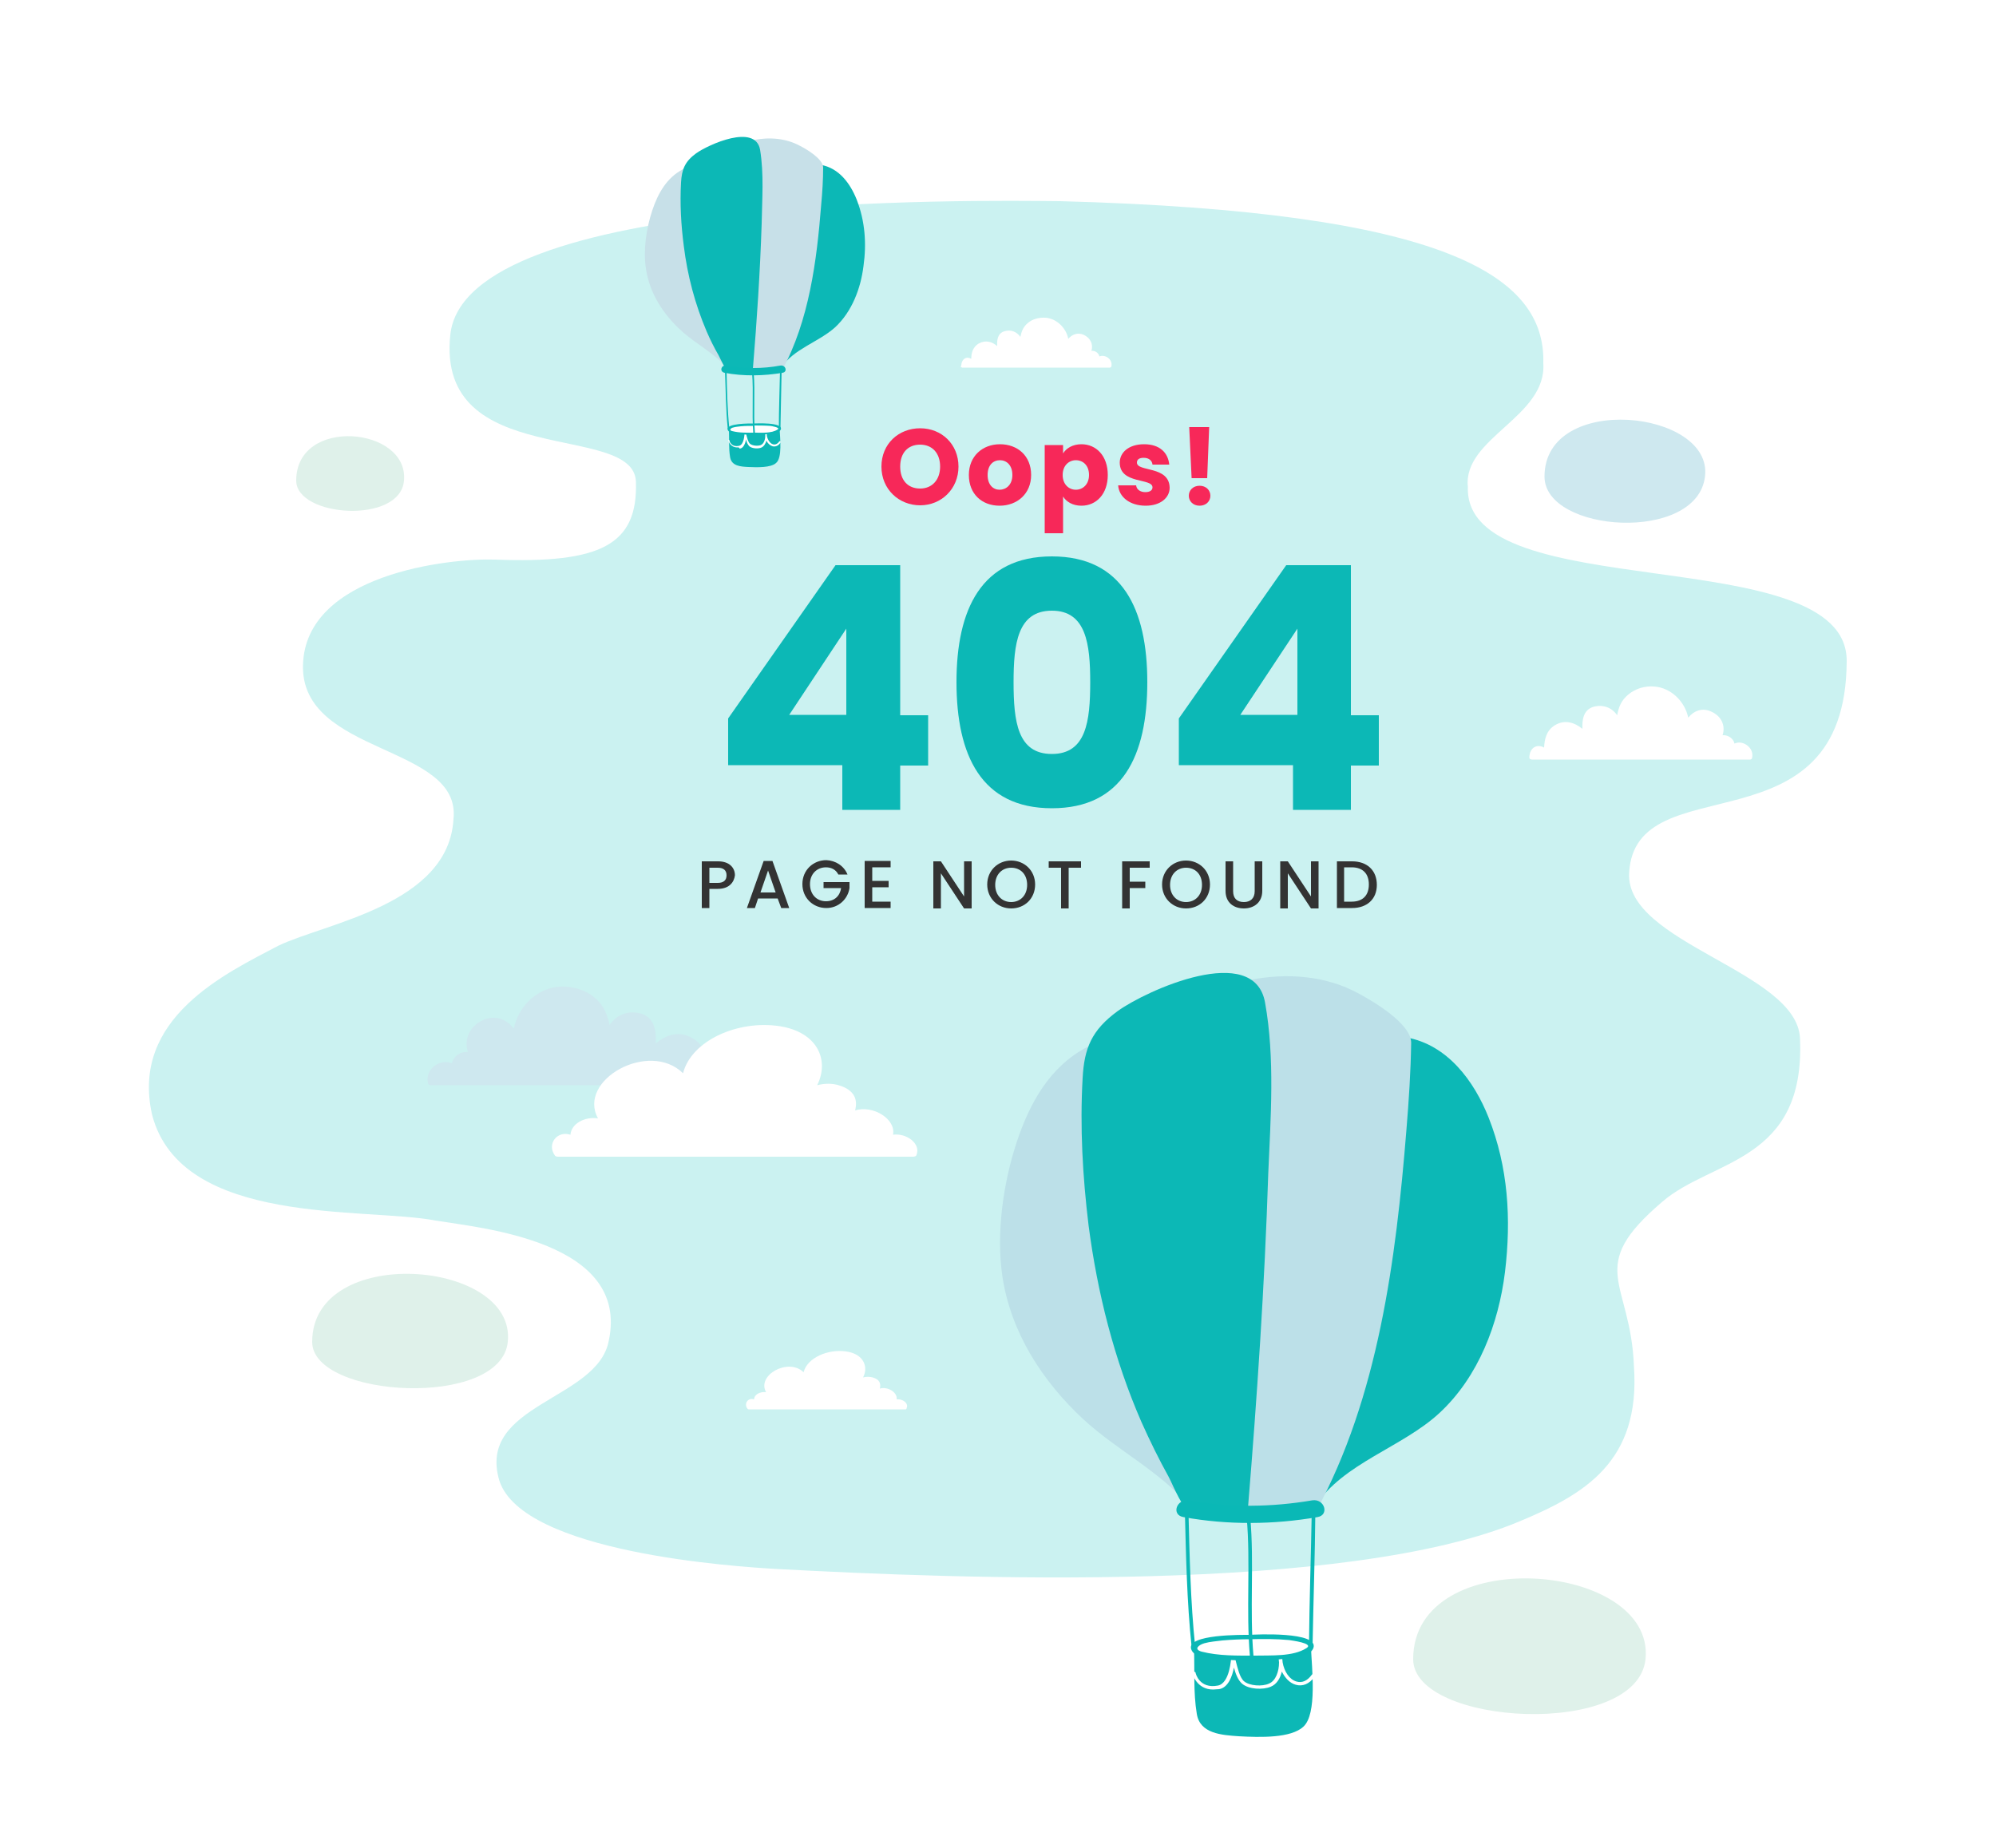 <?xml version="1.0" encoding="utf-8"?>
<!-- Generator: Adobe Illustrator 25.0.0, SVG Export Plug-In . SVG Version: 6.00 Build 0)  -->
<svg version="1.1" id="Layer_1" xmlns="http://www.w3.org/2000/svg" xmlns:xlink="http://www.w3.org/1999/xlink" x="0px" y="0px"
	 viewBox="0 0 500 463" style="enable-background:new 0 0 500 463;" xml:space="preserve">
<style type="text/css">
	.st0{fill:#FFFFFF;}
	.st1{fill:#cbf2f1;}
	.st2{fill:#CEE8EF;}
	.st3{fill:#DFF1EA;}
	.st4{fill:#0cb8b6;}
	.st5{fill:#0AB8B6;}
	.st6{fill:#BCE0E8;}
	.st7{fill:#C7E0E8;}
	.st8{fill:none;}
	.st9{enable-background:new    ;}
	.st10{fill:#333333;}
	.st11{fill:#F72859;}
</style>
<g id="BACKGROUND">
	<rect class="st0" width="500" height="500"/>
</g>
<g id="OBJECTS">
	<g>
		<g>
			<path class="st1" d="M265.6,50.4c-21.1-0.2-149.1-2.2-152.8,33.5c-3.6,34.1,46,21.6,46.5,36.8c0.5,15.9-8.9,20.5-35.3,19.5
				c-11.4-0.4-47.5,3.6-48.1,26.4c-0.6,22.7,39.7,19.8,37.7,38.6c-1.2,21.4-31.8,26-43.8,31.7c-13.1,6.9-37.2,18.1-31.7,42.4
				c7.3,28.1,53.6,23.1,71,26.5c11.6,1.9,48.7,5.2,43.4,30.1c-2.8,15-33.2,15.8-27.4,35.1c5.9,18,58.9,21.5,69.6,22.1
				c44.6,2.4,142.5,6.4,186.1-12c16-6.7,30.2-14.8,28.5-38.8c-0.8-21.5-12.4-24.6,7.1-41.2c12.3-10.7,35.9-9.8,34.5-41
				c-0.8-16.8-43.8-23.8-42.8-41.4c1.5-27.6,54.3-4.2,54.5-53.1c0.1-30.5-95.9-13.4-94.9-43.6c-1.3-12.3,19.8-17.5,18.9-31
				C387.2,69.1,362.3,53,265.6,50.4z"/>
		</g>
		<path class="st2" d="M181.8,271.8c-0.1,0.1-0.2,0.1-0.4,0.1c-24.5,0-49,0-73.5,0c-0.3,0-0.7-0.2-0.7-0.6c-0.8-3.5,3.2-6.2,6-4.9
			c0.4-1.8,2.1-3,4-2.8c-1-3.2,0.4-6.4,3.7-8c3.1-1.4,6-0.3,7.8,2.1c1.1-5.4,5.7-10.1,11.4-10.5c3.1-0.2,6.4,0.7,8.8,2.7
			c2.4,2,3.2,4.2,3.8,6.9c1.8-2.6,4.7-3.8,8-2.8s3.7,4.4,3.6,7.4c2.7-2.2,5.9-3.3,9.3-1.2c2.9,1.7,3.5,4.5,3.6,7.5
			c2.4-1.4,4.8,0,5,3.2C182.2,271.5,182.1,271.7,181.8,271.8z"/>
		<path class="st2" d="M386.9,119.4c0,14.1,38.2,16.7,40.2,0C429.2,102.7,386.9,98.2,386.9,119.4z"/>
		<path class="st3" d="M78.2,336.2c0,14.1,47.3,16.8,49,0C129.4,315.5,78.2,311.5,78.2,336.2z"/>
		<path class="st3" d="M354,415.7c0,16.7,56.1,19.9,58.2,0C414.7,391.1,354,386.4,354,415.7z"/>
		<path class="st3" d="M74.2,120.4c0,9.2,26.1,11,27,0C102.4,106.9,74.2,104.3,74.2,120.4z"/>
		<path class="st0" d="M223.7,284.3c0.8-3.9-5-7.5-9.5-6.1c0.7-2.7-0.1-5.1-4.1-6.3c-1.6-0.5-3.6-0.5-5.4,0
			c3.1-6.2,0.2-13.3-9.4-14.8c-10.5-1.6-22.1,3.6-24.2,11.8c-8.5-8.4-26.6,1.7-21.3,11.3c-3.3-0.5-6.7,1.3-6.9,4.1
			c-3.3-1.1-6,2.3-3.9,5.2c0.1,0.2,0.5,0.3,0.8,0.3c29.7,0,59.3,0,89,0c0.2,0,0.4-0.1,0.5-0.1c0.1-0.1,0.3-0.2,0.3-0.4
			C230.7,286.5,227,283.8,223.7,284.3z"/>
		<path class="st0" d="M224.6,350.6c0.3-1.7-2.2-3.3-4.2-2.7c0.3-1.2,0-2.3-1.8-2.8c-0.7-0.2-1.6-0.2-2.4,0c1.4-2.7,0.1-5.9-4.2-6.5
			c-4.6-0.7-9.8,1.6-10.7,5.2c-3.8-3.7-11.8,0.7-9.4,5c-1.5-0.2-3,0.6-3,1.8c-1.5-0.5-2.6,1-1.7,2.3c0.1,0.1,0.2,0.2,0.3,0.2
			c13.1,0,26.2,0,39.3,0c0.1,0,0.2,0,0.2-0.1c0.1,0,0.1-0.1,0.1-0.2C227.7,351.6,226.1,350.4,224.6,350.6z"/>
		<path class="st0" d="M383.4,190.2c0.1,0,0.2,0.1,0.3,0.1c18.2,0,36.5,0,54.7,0c0.2,0,0.5-0.2,0.5-0.4c0.6-2.6-2.4-4.6-4.4-3.6
			c-0.3-1.3-1.6-2.2-3-2.1c0.8-2.4-0.3-4.8-2.8-5.9c-2.3-1.1-4.4-0.2-5.8,1.5c-0.8-4-4.3-7.5-8.5-7.8c-2.3-0.2-4.7,0.5-6.5,2
			s-2.4,3.1-2.8,5.2c-1.3-1.9-3.5-2.8-6-2.1c-2.5,0.8-2.8,3.3-2.7,5.5c-2-1.6-4.4-2.4-6.9-0.9c-2.1,1.3-2.6,3.4-2.7,5.6
			c-1.8-1-3.6,0-3.7,2.4C383.1,190,383.2,190.2,383.4,190.2z"/>
		<path class="st0" d="M240.8,92c0.1,0,0.1,0.1,0.2,0.1c12.3,0,24.6,0,37,0c0.2,0,0.3-0.1,0.4-0.3c0.4-1.8-1.6-3.1-3-2.5
			c-0.2-0.9-1.1-1.5-2-1.4c0.5-1.6-0.2-3.2-1.9-4c-1.5-0.7-3-0.1-3.9,1c-0.5-2.7-2.9-5.1-5.7-5.3c-1.6-0.1-3.2,0.3-4.4,1.3
			c-1.2,1-1.6,2.1-1.9,3.5c-0.9-1.3-2.4-1.9-4-1.4c-1.7,0.5-1.9,2.2-1.8,3.7c-1.3-1.1-2.9-1.6-4.7-0.6c-1.4,0.9-1.8,2.3-1.8,3.8
			c-1.2-0.7-2.4,0-2.5,1.6C240.6,91.9,240.7,92,240.8,92z"/>
		<g>
			<path class="st4" d="M328.4,412.7c0-0.1-0.1-0.3-0.1-0.4c-0.1-0.2-0.3-0.4-0.6-0.4c-9.3,0.1-18.6,0.3-27.9,0.5
				c-0.4,0-0.7,0.3-0.7,0.7c0.2,5.4-0.2,10.9,0.7,16.3c0.8,5,6.3,5.3,10.5,5.6c5.4,0.3,13.1,0.5,16.2-2.4
				C330,429.4,328.6,418,328.4,412.7z"/>
			<g>
				<path class="st0" d="M303.9,423.3c-4.2,0-5.2-4-5.2-4c-0.1-0.2,0.1-0.5,0.3-0.5c0.2,0,0.5,0.1,0.5,0.3c0,0.2,1,4.1,5.6,3.2
					c3-0.6,3.3-6.9,3.3-7c0-0.2,0.2-0.4,0.4-0.4c0.2,0,0.4,0.1,0.5,0.3c0.1,0.3,0.2,0.6,0.3,1.1c0.4,1.5,0.9,3.9,2,4.9
					c1.4,1.2,4.6,1.4,6.3,0.6c1.7-0.7,2.5-3.1,2.5-5.3c0-0.3-0.1-0.6-0.1-1c0-0.2,0.2-0.4,0.4-0.4c0.2,0,0.4,0.1,0.5,0.4
					c0,0.3,0.1,0.6,0.1,1c0.4,2.3,1.7,4.3,3.5,4.8c1.4,0.4,2.7-0.2,3.8-1.7c0.1-0.2,0.4-0.2,0.6-0.1s0.2,0.4,0.1,0.6
					c-1.3,1.8-3,2.5-4.7,2c-1.5-0.4-2.7-1.7-3.5-3.3c-0.4,1.7-1.3,3.2-2.8,3.8c-1.9,0.8-5.5,0.7-7.2-0.8c-1-0.9-1.6-2.5-2-4
					c-0.4,2.1-1.4,5-3.7,5.4C304.8,423.2,304.3,423.3,303.9,423.3z"/>
			</g>
			<g>
				<path class="st0" d="M313.1,410.1c-3,0-13,0.1-14.1,2.4c-1.5,3.2,14.9,2.9,18,2.8C332,414.9,333.7,409.4,313.1,410.1z"/>
			</g>
			<g>
				<path class="st5" d="M313.1,409.6c-1.7,0-16-0.2-14.7,3.6c0.6,1.9,3.7,2.1,5.3,2.3c3.5,0.5,7.2,0.5,10.8,0.5
					c3.2,0,6.3-0.2,9.5-0.7c1.4-0.2,4.4-0.7,5-2.4C330.5,408.7,314.2,409.5,313.1,409.6c-0.7,0-0.7,1.2,0,1.1
					c3.3-0.1,6.5-0.1,9.8,0.2c0.6,0.1,6.3,0.8,4.4,2c-3.4,2.2-8.9,1.8-12.9,1.9c-4.4,0-9.1,0.1-13.4-1c-2.1-0.6-0.7-1.7,0.7-2.1
					c1.4-0.4,3-0.5,4.5-0.7c2.3-0.2,4.6-0.3,6.9-0.3C313.8,410.7,313.8,409.6,313.1,409.6z"/>
			</g>
			<g>
				<g>
					<path class="st5" d="M328.6,378.5c-0.2,11.3-0.6,22.6-0.7,33.9c0,0.6,0.9,0.6,0.9,0c0.2-11.3,0.6-22.6,0.7-33.9
						C329.5,377.9,328.6,377.9,328.6,378.5L328.6,378.5z"/>
				</g>
				<g>
					<path class="st5" d="M296.8,378.3c0.3,11.5,0.5,22.9,1.7,34.3c0.1,0.5,0.9,0.5,0.9,0c-1.2-11.4-1.4-22.8-1.7-34.3
						C297.7,377.7,296.8,377.7,296.8,378.3L296.8,378.3z"/>
				</g>
				<g>
					<path class="st5" d="M312.3,380.2c1,11.5-0.2,23.1,0.8,34.7c0,0.5,0.9,0.6,0.9,0c-1-11.5,0.2-23.1-0.8-34.7
						C313.2,379.6,312.3,379.6,312.3,380.2L312.3,380.2z"/>
				</g>
			</g>
			<path class="st4" d="M372.9,280c-3.6-9.1-10.3-18.3-20.7-20.1c-0.1,0-0.2,0-0.2,0c-0.1,0-0.1,0-0.2,0c-7.8-0.8-12.3,7-15,12.9
				c-4.9,10.7-7.1,22.7-9,34.3c-3.8,22.7-7.7,47.5-1.1,70c0.4,1.2,2,1.4,2.7,0.3c7.1-10.9,21.8-14.7,31.2-23.4
				c9.8-9.1,14.8-22.4,16.4-35.3C378.6,305.4,377.8,292.4,372.9,280z"/>
			<path class="st6" d="M295.5,316.6c-3.5-18.7-11.6-37.3-21-53.8c-0.3-0.6-0.9-0.8-1.4-0.7c-0.2,0-0.4,0.1-0.7,0.2
				c-9.5,4.9-14.5,14.2-17.7,23.8c-3.4,10.3-5.2,22.9-3.6,33.7c2.1,14,10,26.3,20.4,35.9c8.5,7.8,19.1,12.9,26.7,21.9
				c0.8,1,2.5,0.2,2.5-1C300.6,356.5,299.1,336.3,295.5,316.6z"/>
			<path class="st6" d="M340.5,249c-8.3-4.6-18.1-5.3-27.3-3.5c-0.6,0.1-0.9,0.5-1,0.9c-5.6,8-6.4,19.1-7.2,28.4
				c-1.3,14.6-0.9,29.4-0.3,44.1c0.9,19.8,2.5,39.6,5.1,59.2c0.1,0.8,0.6,1.4,1.5,1.4c5.7,0,11.3,0,17,0c0.5,0,1-0.3,1.3-0.7
				c15.7-28.8,20.1-63.4,22.7-95.6c0.6-7.3,1.1-14.7,1.2-22C353.4,256.4,344,250.9,340.5,249z"/>
			<path class="st4" d="M316.9,251.2c-2.7-15.3-29.7-3.1-36.9,2.1c-6.6,4.8-8.4,9.4-8.8,16.8c-0.7,12.3,0,24.7,1.5,37
				c2.2,16.8,6.4,33.5,13.2,49.1c2.1,4.7,4.4,9.4,6.9,13.9c1.1,2.1,3.6,8.6,6.1,9.3c3.6,1,8.5,0.1,12.2,0.1c0.7,0,1.2-0.4,1.4-1
				c0.1-0.1,0.1-0.3,0.1-0.5c2.3-28,4.2-56,5.1-84C318.3,280,319.4,265.1,316.9,251.2z"/>
			<g>
				<path class="st5" d="M296.5,380.1c11,2,22.5,1.9,33.5,0c3.1-0.5,1.8-4.7-1.3-4.2c-10,1.7-20.8,1.9-30.8,0
					C294.7,375.4,293.3,379.6,296.5,380.1L296.5,380.1z"/>
			</g>
		</g>
		<g>
			<path class="st4" d="M195.3,107.5c0-0.1,0-0.1,0-0.2s-0.1-0.2-0.3-0.2c-4,0.1-8.1,0.1-12.1,0.2c-0.2,0-0.3,0.1-0.3,0.3
				c0.1,2.3-0.1,4.7,0.3,7c0.4,2.2,2.7,2.3,4.5,2.4c2.3,0.1,5.7,0.2,7-1C196,114.7,195.4,109.8,195.3,107.5z"/>
			<g>
				<path class="st0" d="M184.7,112.1c-1.8,0-2.2-1.7-2.3-1.7c0-0.1,0-0.2,0.1-0.2s0.2,0,0.2,0.1s0.4,1.8,2.4,1.4
					c1.3-0.2,1.4-3,1.4-3c0-0.1,0.1-0.2,0.2-0.2c0.1,0,0.2,0,0.2,0.1s0.1,0.3,0.1,0.5c0.2,0.7,0.4,1.7,0.9,2.1
					c0.6,0.5,2,0.6,2.7,0.3c0.7-0.3,1.1-1.3,1.1-2.3c0-0.1,0-0.3,0-0.4s0.1-0.2,0.2-0.2c0.1,0,0.2,0.1,0.2,0.2s0,0.3,0,0.4
					c0.2,1,0.8,1.9,1.5,2.1c0.6,0.2,1.2-0.1,1.6-0.7c0.1-0.1,0.2-0.1,0.3,0s0.1,0.2,0,0.3c-0.5,0.8-1.3,1.1-2,0.9
					c-0.6-0.2-1.2-0.7-1.5-1.4c-0.2,0.7-0.6,1.4-1.2,1.7c-0.8,0.4-2.4,0.3-3.1-0.3c-0.4-0.4-0.7-1.1-0.8-1.7
					c-0.2,0.9-0.6,2.2-1.6,2.3C185.1,112,184.9,112.1,184.7,112.1z"/>
			</g>
			<g>
				<path class="st0" d="M188.7,106.4c-1.3,0-5.6,0.1-6.1,1c-0.6,1.4,6.4,1.3,7.8,1.2C196.9,108.4,197.6,106,188.7,106.4z"/>
			</g>
			<g>
				<path class="st5" d="M188.7,106.1c-0.7,0-7-0.1-6.4,1.6c0.3,0.8,1.6,0.9,2.3,1c1.5,0.2,3.1,0.2,4.7,0.2c1.4,0,2.7-0.1,4.1-0.3
					c0.6-0.1,1.9-0.3,2.2-1C196.2,105.7,189.2,106.1,188.7,106.1c-0.3,0-0.3,0.5,0,0.5c1.4,0,2.8,0,4.2,0.1c0.2,0,2.7,0.4,1.9,0.9
					c-1.5,1-3.9,0.8-5.6,0.8c-1.9,0-3.9,0.1-5.8-0.4c-0.9-0.2-0.3-0.8,0.3-0.9c0.6-0.2,1.3-0.2,1.9-0.3c1-0.1,2-0.1,3-0.1
					C189,106.6,189,106.1,188.7,106.1z"/>
			</g>
			<g>
				<g>
					<path class="st5" d="M195.4,92.7c-0.1,4.9-0.3,9.8-0.3,14.7c0,0.2,0.4,0.2,0.4,0c0.1-4.9,0.2-9.8,0.3-14.7
						C195.8,92.4,195.4,92.4,195.4,92.7L195.4,92.7z"/>
				</g>
				<g>
					<path class="st5" d="M181.6,92.6c0.2,5,0.2,9.9,0.7,14.8c0,0.2,0.4,0.2,0.4,0c-0.5-4.9-0.6-9.9-0.7-14.8
						C182,92.3,181.6,92.3,181.6,92.6L181.6,92.6z"/>
				</g>
				<g>
					<path class="st5" d="M188.4,93.4c0.4,5-0.1,10,0.3,15c0,0.2,0.4,0.2,0.4,0c-0.4-5,0.1-10-0.3-15
						C188.7,93.2,188.3,93.2,188.4,93.4L188.4,93.4z"/>
				</g>
			</g>
			<path class="st4" d="M214.6,50c-1.6-4-4.4-7.9-9-8.7h-0.1c0,0,0,0-0.1,0c-3.4-0.3-5.3,3-6.5,5.6c-2.1,4.6-3.1,9.8-3.9,14.8
				c-1.6,9.8-3.3,20.6-0.5,30.3c0.2,0.5,0.9,0.6,1.2,0.1c3.1-4.7,9.4-6.4,13.5-10.1c4.2-3.9,6.4-9.7,7.1-15.3
				C217.1,61,216.7,55.4,214.6,50z"/>
			<path class="st7" d="M181.1,65.9c-1.5-8.1-5-16.2-9.1-23.3c-0.1-0.2-0.4-0.3-0.6-0.3c-0.1,0-0.2,0-0.3,0.1
				c-4.1,2.1-6.3,6.1-7.7,10.3c-1.5,4.5-2.3,9.9-1.6,14.6c0.9,6.1,4.3,11.4,8.8,15.5c3.7,3.4,8.3,5.6,11.6,9.5
				c0.4,0.4,1.1,0.1,1.1-0.4C183.3,83.1,182.6,74.4,181.1,65.9z"/>
			<path class="st7" d="M200.5,36.6c-3.6-2-7.8-2.3-11.8-1.5c-0.2,0-0.4,0.2-0.4,0.4c-2.4,3.4-2.8,8.3-3.1,12.3
				c-0.6,6.3-0.4,12.8-0.1,19.1c0.4,8.6,1.1,17.1,2.2,25.6c0,0.3,0.3,0.6,0.6,0.6c2.5,0,4.9,0,7.4,0c0.2,0,0.4-0.1,0.6-0.3
				c6.8-12.5,8.7-27.5,9.8-41.4c0.3-3.2,0.5-6.4,0.5-9.5C206.1,39.8,202.1,37.4,200.5,36.6z"/>
			<path class="st4" d="M190.4,37.5c-1.2-6.6-12.9-1.3-16,0.9c-2.9,2.1-3.6,4.1-3.8,7.3c-0.3,5.3,0,10.7,0.7,16
				c0.9,7.3,2.8,14.5,5.7,21.3c0.9,2.1,1.9,4.1,3,6c0.5,0.9,1.6,3.7,2.6,4c1.6,0.4,3.7,0,5.3,0c0.3,0,0.5-0.2,0.6-0.4
				c0-0.1,0-0.1,0.1-0.2c1-12.1,1.8-24.2,2.2-36.4C190.9,50,191.4,43.6,190.4,37.5z"/>
			<g>
				<path class="st5" d="M181.5,93.4c4.7,0.9,9.8,0.8,14.5,0c1.4-0.2,0.8-2.1-0.6-1.8c-4.3,0.8-9,0.8-13.4,0
					C180.7,91.3,180.1,93.1,181.5,93.4L181.5,93.4z"/>
			</g>
		</g>
		<rect x="159.6" y="215" class="st8" width="207.8" height="26.7"/>
		<g class="st9">
			<path class="st10" d="M179.8,222.7h-2.1v4.8h-1.9v-11.7h4.1c2.8,0,4.2,1.6,4.2,3.5C183.9,220.9,182.8,222.7,179.8,222.7z
				 M179.8,221.2c1.5,0,2.2-0.7,2.2-1.9c0-1.2-0.7-1.9-2.2-1.9h-2.1v3.8H179.8z"/>
			<path class="st10" d="M194.8,225.1h-4.9l-0.8,2.4h-2l4.2-11.8h2.2l4.2,11.8h-2L194.8,225.1z M192.4,218.1l-1.9,5.5h3.8
				L192.4,218.1z"/>
			<path class="st10" d="M212.3,219.1H210c-0.6-1.2-1.7-1.8-3.1-1.8c-2.3,0-4,1.7-4,4.2c0,2.6,1.7,4.3,4,4.3c2.1,0,3.5-1.3,3.8-3.3
				h-4.4v-1.5h6.5v1.5c-0.4,2.7-2.7,5-5.8,5c-3.3,0-6-2.5-6-6c0-3.5,2.7-6,6-6C209.3,215.6,211.4,216.9,212.3,219.1z"/>
			<path class="st10" d="M223.1,217.3h-4.6v3.4h4.1v1.6h-4.1v3.6h4.6v1.6h-6.5v-11.8h6.5V217.3z"/>
			<path class="st10" d="M243.4,215.8v11.8h-1.9l-5.8-8.8v8.8h-1.9v-11.8h1.9l5.8,8.8v-8.8H243.4z"/>
			<path class="st10" d="M253.3,227.6c-3.3,0-6-2.5-6-6c0-3.5,2.7-6,6-6c3.3,0,6,2.5,6,6C259.3,225.1,256.7,227.6,253.3,227.6z
				 M253.3,226c2.3,0,4-1.7,4-4.3c0-2.7-1.7-4.3-4-4.3s-4,1.7-4,4.3C249.3,224.3,251,226,253.3,226z"/>
			<path class="st10" d="M262.6,215.8h8.2v1.6h-3.1v10.2h-1.9v-10.2h-3.1V215.8z"/>
			<path class="st10" d="M281.1,215.8h6.9v1.6h-5v3.5h3.9v1.6H283v5.1h-1.9V215.8z"/>
			<path class="st10" d="M297.1,227.6c-3.3,0-6-2.5-6-6c0-3.5,2.7-6,6-6c3.3,0,6,2.5,6,6C303.1,225.1,300.5,227.6,297.1,227.6z
				 M297.1,226c2.3,0,4-1.7,4-4.3c0-2.7-1.7-4.3-4-4.3s-4,1.7-4,4.3C293.1,224.3,294.8,226,297.1,226z"/>
			<path class="st10" d="M307,215.8h1.9v7.5c0,1.8,1,2.7,2.7,2.7c1.6,0,2.7-0.9,2.7-2.7v-7.5h1.9v7.4c0,3-2.2,4.4-4.6,4.4
				c-2.5,0-4.6-1.4-4.6-4.4V215.8z"/>
			<path class="st10" d="M330.3,215.8v11.8h-1.9l-5.8-8.8v8.8h-1.9v-11.8h1.9l5.8,8.8v-8.8H330.3z"/>
			<path class="st10" d="M344.9,221.7c0,3.6-2.5,5.8-6.2,5.8h-3.8v-11.7h3.8C342.4,215.8,344.9,218,344.9,221.7z M338.6,225.9
				c2.8,0,4.3-1.6,4.3-4.3c0-2.7-1.5-4.3-4.3-4.3h-1.9v8.6H338.6z"/>
		</g>
		<rect x="134.6" y="139.9" class="st8" width="257.7" height="69.6"/>
		<g class="st9">
			<path class="st4" d="M211,191.7h-28.6V180l26.9-38.4h16.2v37.6h7v12.6h-7v11.1H211V191.7z M212,179.1v-21.6l-14.3,21.6H212z"/>
			<path class="st4" d="M263.5,139.4c17.7,0,23.9,13.3,23.9,31.5c0,18.4-6.2,31.6-23.9,31.6s-23.9-13.3-23.9-31.6
				C239.6,152.7,245.8,139.4,263.5,139.4z M263.5,153c-8.6,0-9.6,8.3-9.6,17.9c0,9.9,1,18,9.6,18s9.6-8.2,9.6-18
				C273.1,161.4,272.1,153,263.5,153z"/>
			<path class="st4" d="M323.9,191.7h-28.6V180l26.9-38.4h16.2v37.6h7v12.6h-7v11.1h-14.5V191.7z M325,179.1v-21.6l-14.3,21.6H325z"
				/>
		</g>
		<g>
			<rect x="216.4" y="106.6" class="st8" width="94.3" height="21.3"/>
			<g class="st9">
				<path class="st11" d="M230.5,126.6c-5.3,0-9.7-4-9.7-9.7s4.3-9.6,9.7-9.6c5.4,0,9.6,4,9.6,9.6S235.8,126.6,230.5,126.6z
					 M230.5,122.4c3,0,5-2.2,5-5.5c0-3.4-2-5.5-5-5.5c-3.1,0-5,2.1-5,5.5C225.5,120.3,227.4,122.4,230.5,122.4z"/>
				<path class="st11" d="M250.4,126.7c-4.4,0-7.7-2.9-7.7-7.7c0-4.7,3.4-7.7,7.8-7.7c4.4,0,7.8,2.9,7.8,7.7
					C258.3,123.7,254.8,126.7,250.4,126.7z M250.4,122.7c1.6,0,3.2-1.2,3.2-3.7c0-2.5-1.5-3.7-3.1-3.7c-1.7,0-3.1,1.2-3.1,3.7
					C247.4,121.5,248.8,122.7,250.4,122.7z"/>
				<path class="st11" d="M270.9,111.3c3.7,0,6.6,2.9,6.6,7.7s-2.9,7.7-6.6,7.7c-2.2,0-3.8-1-4.6-2.3v9.2h-4.6v-22.1h4.6v2.1
					C267.1,112.3,268.7,111.3,270.9,111.3z M269.5,115.3c-1.7,0-3.3,1.3-3.3,3.7c0,2.4,1.6,3.7,3.3,3.7c1.7,0,3.3-1.3,3.3-3.7
					S271.3,115.3,269.5,115.3z"/>
				<path class="st11" d="M287,126.7c-4,0-6.7-2.2-6.9-5.1h4.5c0.1,1,1,1.7,2.3,1.7c1.2,0,1.8-0.5,1.8-1.2c0-2.4-8.2-0.7-8.2-6.2
					c0-2.5,2.2-4.6,6.1-4.6c3.9,0,6,2.1,6.3,5.1h-4.2c-0.1-1-0.9-1.7-2.2-1.7c-1.1,0-1.7,0.4-1.7,1.2c0,2.4,8.1,0.7,8.2,6.3
					C293,124.7,290.7,126.7,287,126.7z"/>
				<path class="st11" d="M300.5,126.7c-1.6,0-2.7-1.1-2.7-2.5c0-1.4,1.1-2.5,2.7-2.5c1.6,0,2.7,1.1,2.7,2.5
					C303.2,125.6,302.1,126.7,300.5,126.7z M297.9,107h5l-0.5,12.8h-3.9L297.9,107z"/>
			</g>
		</g>
	</g>
</g>
<g id="DESIGNED_BY_FREEPIK">
</g>
</svg>
